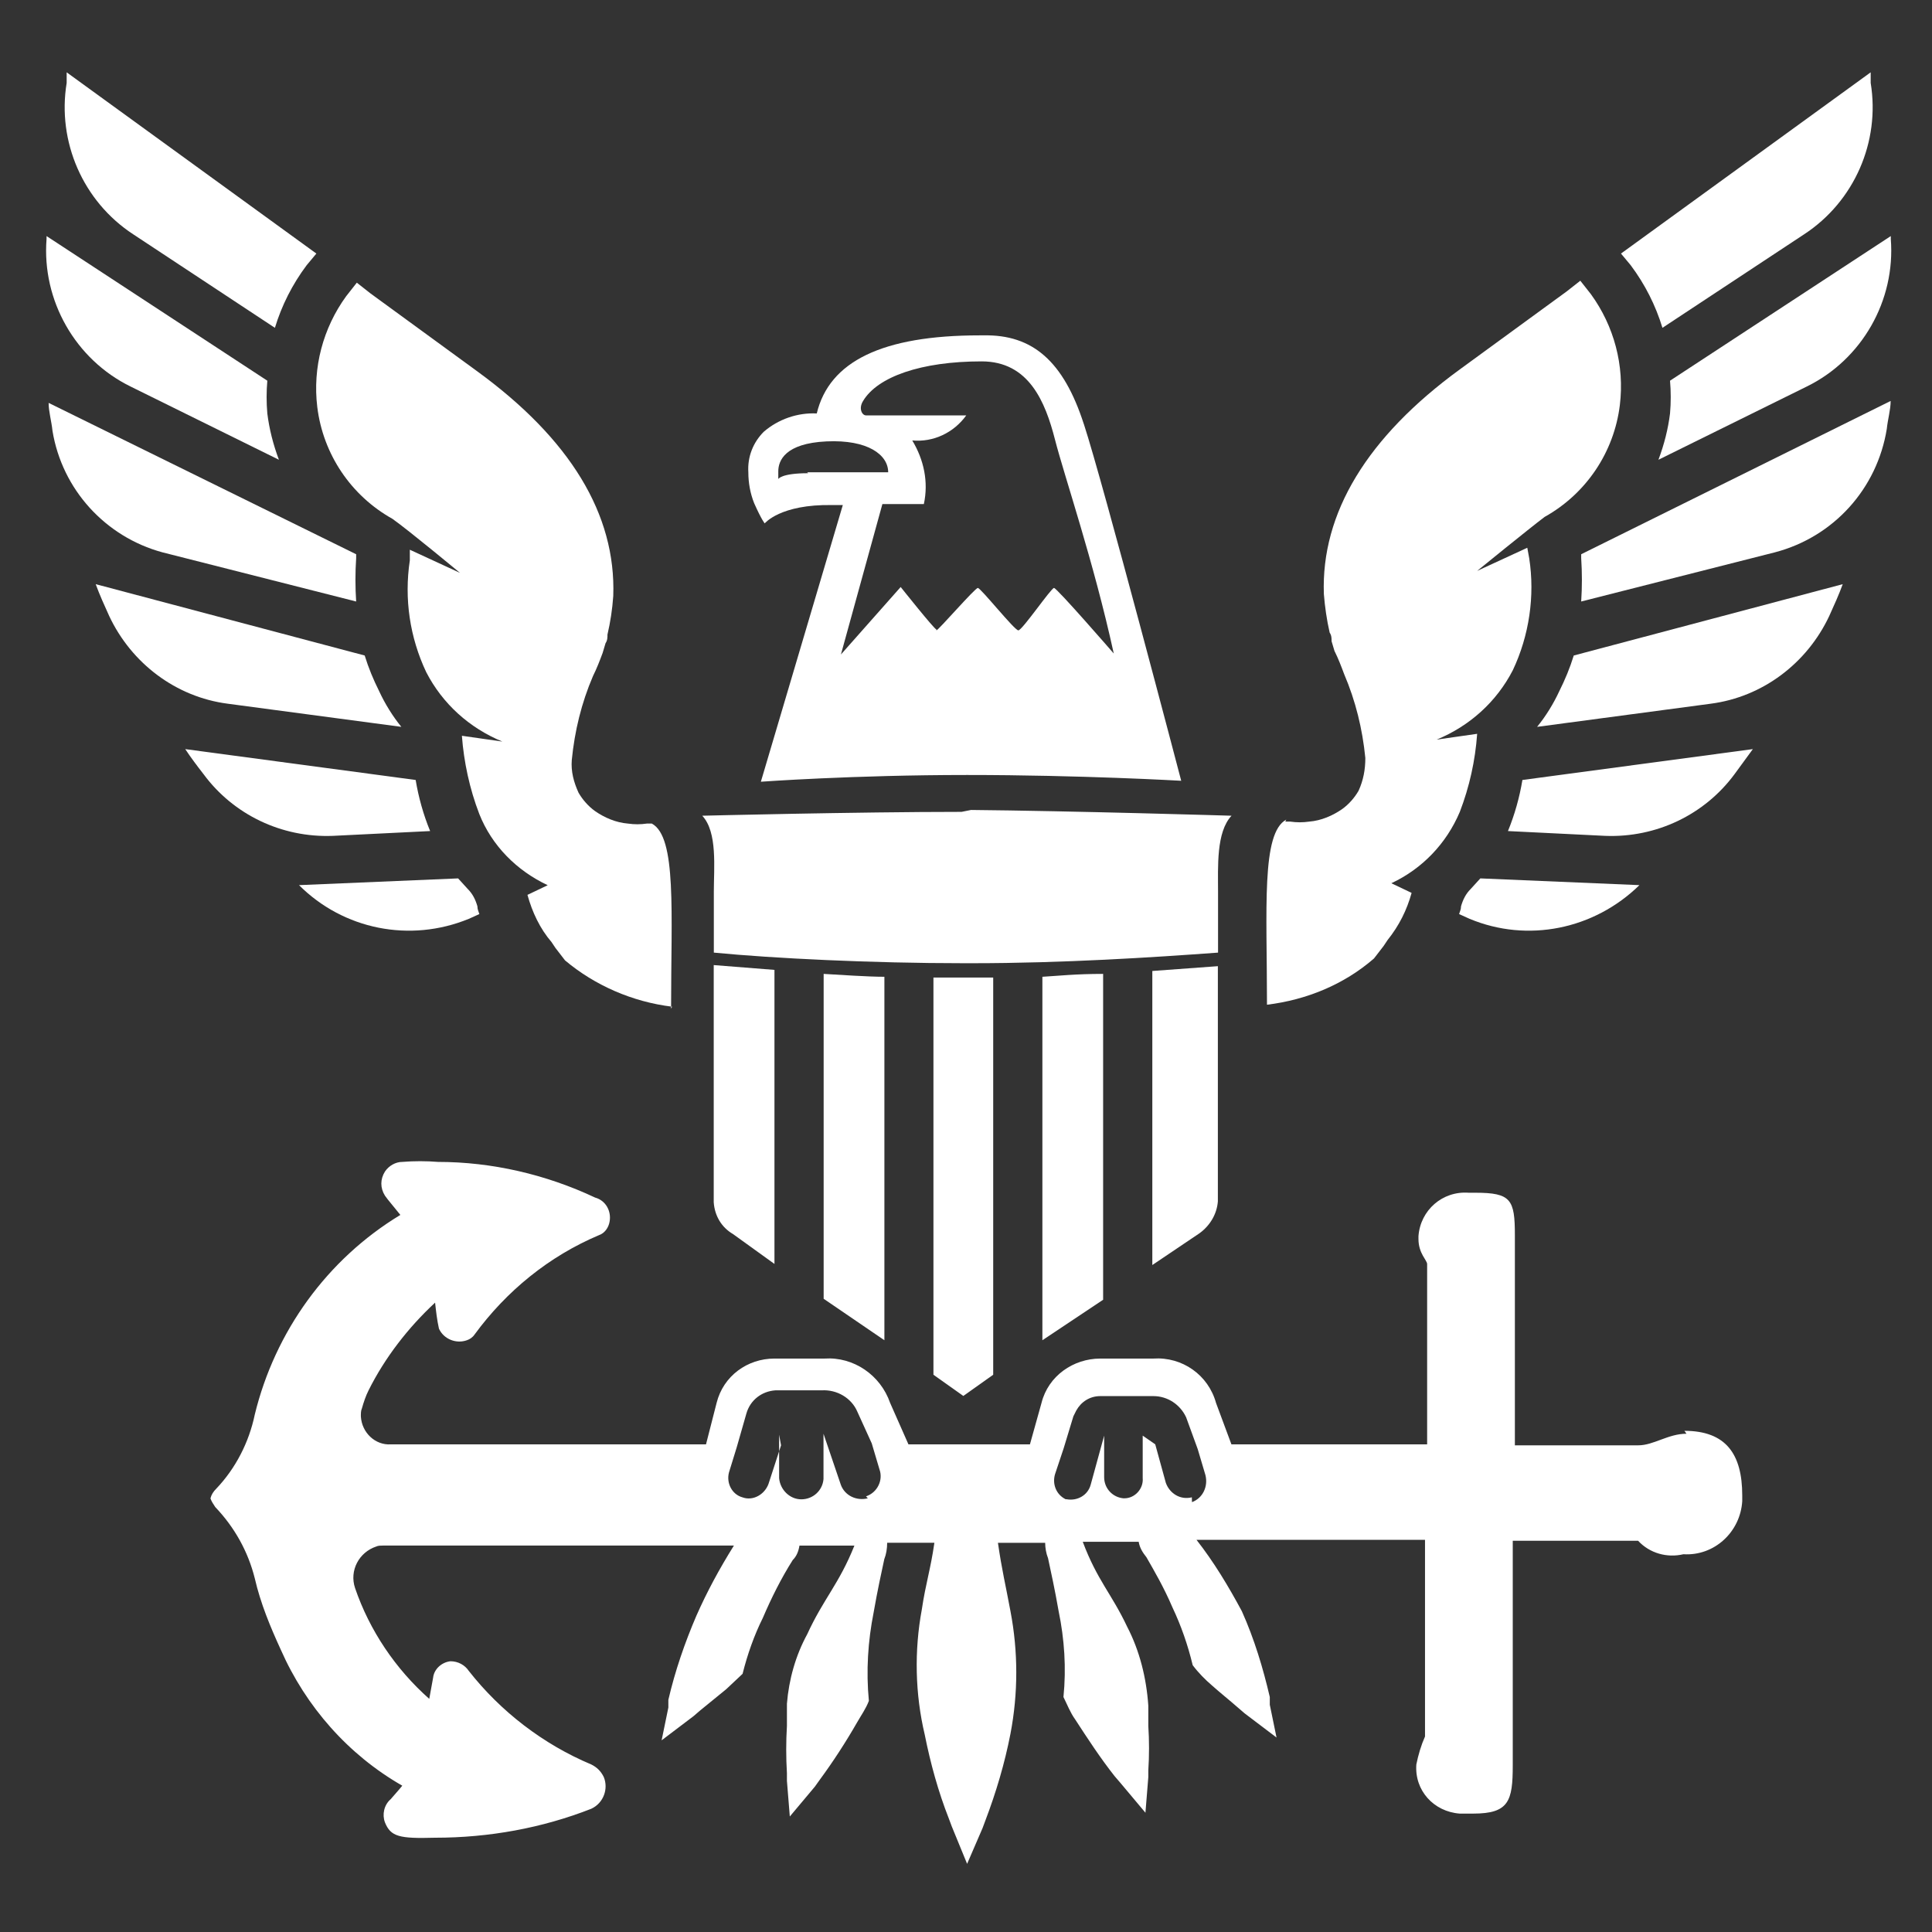 <?xml version="1.0" encoding="UTF-8"?>
<!-- Created with Inkscape (http://www.inkscape.org/) -->
<svg width="50mm" height="50mm" version="1.1" viewBox="0 0 50 50" xmlns="http://www.w3.org/2000/svg">
 <rect x="0" y="0" width="50" height="50" fill="#333333" stroke="none"/>
 <g transform="matrix(.943 0 0 .943 -118.71 -83.533)" fill="#fff" stroke-width=".265">
  <path class="st0" d="m133.54 101.2c-0.159-0.423-0.265-0.847-0.318-1.27-0.026-0.291-0.026-0.609 0-0.9l-6.059-3.969v0.079c-0.132 1.693 0.794 3.307 2.302 4.048z"/>
  <path class="st0" d="m133.43 97.579c0.185-0.609 0.476-1.191 0.873-1.72l0.265-0.318-6.853-4.974v0.291c-0.265 1.614 0.45 3.254 1.826 4.154z"/>
  <path class="st0" d="m144.33 116.21c-1.085-0.132-2.117-0.582-2.937-1.27l-0.265-0.344-0.106-0.159c-0.318-0.37-0.529-0.82-0.661-1.296l0.556-0.265c-0.847-0.397-1.535-1.085-1.879-1.958-0.265-0.688-0.423-1.429-0.476-2.143l1.111 0.159c-0.9-0.37-1.64-1.032-2.09-1.905-0.45-0.953-0.609-2.011-0.45-3.069v-0.291l1.376 0.635s-1.402-1.164-1.852-1.482c-1.138-0.635-1.905-1.773-2.064-3.069-0.132-1.085 0.159-2.17 0.794-3.043l0.291-0.37 0.37 0.291 2.937 2.143c2.54 1.852 3.81 3.916 3.731 6.165-0.026 0.37-0.079 0.714-0.159 1.058 0 0.079 0 0.159-0.053 0.238-0.026 0.079-0.053 0.185-0.079 0.265-0.079 0.212-0.159 0.423-0.265 0.635-0.318 0.741-0.503 1.508-0.582 2.302-0.026 0.318 0.053 0.609 0.185 0.9 0.106 0.185 0.265 0.37 0.45 0.503 0.265 0.185 0.582 0.318 0.9 0.344 0.185 0.026 0.344 0.026 0.529 0h0.132c0.688 0.37 0.529 2.434 0.529 5.08"/>
  <path class="st0" d="m135.66 105.09c-0.026-0.397-0.026-0.794 0-1.191v-0.106l-8.44-4.154c0 0.238 0.079 0.503 0.106 0.767 0.265 1.614 1.455 2.91 3.016 3.334z"/>
  <path class="st0" d="m136.9 108.53c-0.238-0.291-0.45-0.635-0.609-0.979-0.159-0.318-0.291-0.635-0.397-0.979l-7.382-1.958c0.106 0.291 0.238 0.582 0.37 0.873 0.609 1.296 1.826 2.223 3.254 2.408z"/>
  <path class="st0" d="m137.69 111.39c-0.185-0.45-0.318-0.926-0.397-1.402l-6.324-0.847c0.159 0.238 0.318 0.45 0.503 0.688 0.82 1.111 2.143 1.746 3.545 1.693z"/>
  <path class="st0" d="m138.75 113.8 0.291-0.132c-0.026-0.079-0.053-0.132-0.053-0.212-0.053-0.185-0.132-0.344-0.265-0.476l-0.265-0.291-4.366 0.185c1.217 1.217 3.043 1.587 4.657 0.926"/>
  <path class="st0" d="m171.4 101.2c0.159-0.423 0.265-0.847 0.318-1.27 0.026-0.291 0.026-0.609 0-0.9l6.059-3.969v0.079c0.132 1.693-0.794 3.307-2.302 4.048z"/>
  <path class="st0" d="m171.51 97.579c-0.185-0.609-0.476-1.191-0.873-1.72l-0.265-0.318 6.853-4.974v0.291c0.265 1.614-0.45 3.254-1.826 4.154z"/>
  <path class="st0" d="m161.16 111.13h0.132c0.185 0.026 0.344 0.026 0.529 0 0.318-0.026 0.635-0.159 0.9-0.344 0.185-0.132 0.344-0.318 0.45-0.503 0.132-0.291 0.185-0.582 0.185-0.9-0.079-0.794-0.265-1.561-0.582-2.302-0.079-0.212-0.159-0.423-0.265-0.635-0.026-0.079-0.053-0.185-0.079-0.265 0-0.079 0-0.159-0.053-0.238-0.079-0.344-0.132-0.714-0.159-1.058-0.079-2.223 1.191-4.313 3.731-6.165l2.937-2.143 0.37-0.291 0.291 0.37c0.635 0.873 0.926 1.958 0.794 3.043-0.159 1.296-0.926 2.434-2.064 3.069-0.423 0.318-1.852 1.482-1.852 1.482l1.376-0.635 0.053 0.291c0.159 1.032 0 2.117-0.45 3.069-0.45 0.873-1.191 1.535-2.09 1.905l1.111-0.159c-0.053 0.741-0.212 1.455-0.476 2.143-0.37 0.873-1.032 1.561-1.879 1.958l0.556 0.265c-0.132 0.476-0.344 0.9-0.661 1.296l-0.106 0.159-0.265 0.344c-0.82 0.714-1.852 1.138-2.937 1.27 0-2.646-0.159-4.71 0.529-5.08"/>
  <path class="st0" d="m169.28 105.09c0.026-0.397 0.026-0.794 0-1.191v-0.106l8.493-4.207c0 0.238-0.079 0.503-0.106 0.767-0.265 1.64-1.455 2.963-3.069 3.387z"/>
  <path class="st0" d="m168.07 108.53c0.238-0.291 0.45-0.635 0.609-0.979 0.159-0.318 0.291-0.635 0.397-0.979l7.382-1.958c-0.106 0.291-0.238 0.582-0.37 0.873-0.609 1.296-1.826 2.223-3.254 2.408z"/>
  <path class="st0" d="m167.27 111.39c0.185-0.45 0.318-0.926 0.397-1.402l6.324-0.847-0.503 0.688c-0.82 1.111-2.143 1.746-3.545 1.693z"/>
  <path class="st0" d="m166.22 113.8-0.291-0.132c0.026-0.079 0.053-0.132 0.053-0.212 0.053-0.185 0.132-0.344 0.265-0.476l0.265-0.291 4.366 0.185c-1.244 1.217-3.069 1.587-4.657 0.926"/>
  <path class="st0" d="m152.54 110.81-0.265 0.053c-2.857 0-7.117 0.106-7.117 0.106 0.423 0.45 0.318 1.429 0.318 2.09v1.667c1.64 0.159 4.339 0.291 6.853 0.291h0.238c2.487 0 4.948-0.159 6.747-0.291v-1.667c0-0.688-0.053-1.64 0.37-2.09 0 0-4.339-0.132-7.223-0.159"/>
  <path class="st0" d="m153.17 115.41h-1.667v10.901l0.82 0.582 0.82-0.582v-10.901z"/>
  <path class="st0" d="m157.51 115.23v8.07l1.296-0.873c0.291-0.212 0.476-0.529 0.503-0.873v-6.456l-1.799 0.132"/>
  <path class="st0" d="m156.16 115.31c-0.767 0-1.217 0.053-1.667 0.079v9.975l1.667-1.111z"/>
  <path class="st0" d="m147.14 115.2-1.667-0.132v6.509c0.026 0.37 0.212 0.688 0.529 0.873l1.138 0.82z"/>
  <path class="st0" d="m148.49 115.31v8.916l1.667 1.138v-9.975c-0.45 0-1.217-0.053-1.667-0.079"/>
  <path class="st0" d="m155.63 100.22c-0.556-1.72-1.402-2.461-2.752-2.434h-0.106c-2.672 0-4.128 0.714-4.471 2.143-0.529-0.026-1.058 0.159-1.455 0.503-0.291 0.291-0.45 0.688-0.423 1.111 0 0.291 0.053 0.582 0.159 0.847 0.212 0.476 0.291 0.556 0.291 0.556s0.423-0.529 1.852-0.503h0.291l-2.249 7.593s2.54-0.185 5.662-0.185 5.874 0.159 5.874 0.159-2.143-8.176-2.672-9.79m-4.048 5.636c-0.053 0-0.979-1.164-0.979-1.164l-1.64 1.852 1.138-4.128h1.138c0.132-0.609 0-1.217-0.318-1.746 0.582 0.053 1.138-0.212 1.482-0.688h-2.752c-0.106 0-0.212-0.185-0.079-0.397 0.397-0.661 1.587-1.085 3.254-1.085 1.296 0 1.746 1.111 2.011 2.143 0.265 1.032 1.058 3.334 1.614 5.874 0 0-1.561-1.799-1.64-1.799s-0.873 1.164-0.979 1.164-1.032-1.164-1.111-1.164c-0.079 0-1.085 1.164-1.138 1.164m-3.519-4.313c-0.741 0-0.82 0.159-0.82 0.159v-0.212c0-0.291 0.185-0.767 1.323-0.82 1.138-0.053 1.693 0.37 1.693 0.847h-2.223"/>
  <path class="st0" d="m172.17 127.93c-0.503 0-0.9 0.318-1.323 0.318h-3.387v-5.768c0-0.979-0.106-1.164-1.085-1.164h-0.185c-0.714-0.053-1.323 0.476-1.376 1.191v0.079c0 0.397 0.238 0.582 0.238 0.688v4.948h-5.371l-0.423-1.138c-0.212-0.767-0.926-1.27-1.72-1.217h-1.455c-0.741 0-1.429 0.476-1.614 1.217l-0.318 1.138h-3.334l-0.503-1.138c-0.265-0.767-1.005-1.27-1.799-1.217h-1.376c-0.741 0-1.402 0.476-1.587 1.217l-0.291 1.138h-8.652c-0.423 0.026-0.794-0.318-0.82-0.767 0-0.079 0-0.159 0.026-0.212 0.053-0.185 0.106-0.344 0.185-0.503 0.45-0.9 1.085-1.72 1.826-2.408 0.026 0.238 0.053 0.476 0.106 0.714 0.132 0.291 0.476 0.423 0.767 0.318 0.079-0.026 0.159-0.079 0.212-0.159 0.873-1.191 2.037-2.143 3.413-2.725 0.159-0.053 0.265-0.212 0.291-0.37 0.053-0.291-0.106-0.582-0.397-0.661-1.349-0.635-2.831-0.979-4.313-0.979-0.318-0.026-0.661-0.026-0.979 0-0.185 0-0.37 0.106-0.476 0.265-0.132 0.212-0.132 0.45 0 0.661l0.079 0.106 0.344 0.423c-2.011 1.217-3.44 3.201-3.995 5.477-0.159 0.767-0.529 1.482-1.058 2.037-0.079 0.079-0.132 0.159-0.159 0.265 0.026 0.079 0.079 0.159 0.132 0.238 0.529 0.556 0.9 1.217 1.085 1.958 0.159 0.688 0.423 1.323 0.714 1.958 0.688 1.561 1.852 2.884 3.334 3.731 0 0-0.106 0.132-0.318 0.37-0.185 0.159-0.238 0.423-0.159 0.635 0.159 0.397 0.397 0.45 1.376 0.423 1.482 0 2.937-0.265 4.286-0.794 0.344-0.159 0.476-0.556 0.344-0.873-0.079-0.159-0.185-0.265-0.344-0.344-1.323-0.556-2.487-1.455-3.36-2.567-0.106-0.159-0.291-0.265-0.503-0.265-0.238 0.026-0.45 0.212-0.476 0.45l-0.106 0.582c-0.926-0.82-1.64-1.879-2.037-3.043-0.159-0.476 0.106-0.979 0.582-1.138 0.053-0.026 0.132-0.026 0.185-0.026h9.631c-0.397 0.635-0.741 1.27-1.032 1.931-0.318 0.741-0.582 1.508-0.767 2.302v0.212l-0.185 0.9 0.873-0.661 0.185-0.159 0.714-0.582 0.45-0.423c0.132-0.529 0.318-1.058 0.556-1.535 0.238-0.556 0.503-1.085 0.82-1.587 0.106-0.106 0.159-0.238 0.185-0.397h1.508c-0.423 1.058-0.847 1.455-1.296 2.434-0.318 0.582-0.503 1.244-0.556 1.905v0.609c-0.026 0.423-0.026 0.873 0 1.296v0.212l0.079 0.979 0.688-0.82 0.132-0.185c0.37-0.503 0.714-1.032 1.032-1.587 0.106-0.185 0.238-0.37 0.318-0.582-0.079-0.82-0.026-1.64 0.132-2.434 0.106-0.609 0.212-1.085 0.291-1.455 0.053-0.132 0.079-0.291 0.079-0.45h1.296c-0.106 0.741-0.238 1.111-0.344 1.826-0.212 1.138-0.185 2.328 0.079 3.44 0.159 0.794 0.37 1.561 0.661 2.302 0.026 0.079 0.053 0.132 0.079 0.212l0.423 1.032 0.423-0.979c0.026-0.079 0.053-0.132 0.079-0.212 0.291-0.767 0.529-1.561 0.688-2.381 0.212-1.111 0.212-2.249 0-3.36-0.132-0.714-0.238-1.138-0.344-1.879h1.296c0 0.132 0.026 0.291 0.079 0.423 0.079 0.37 0.185 0.847 0.291 1.455 0.159 0.767 0.212 1.561 0.132 2.355 0.106 0.212 0.185 0.423 0.318 0.609 0.344 0.529 0.688 1.058 1.085 1.561l0.159 0.185 0.688 0.82 0.079-0.979v-0.185c0.026-0.397 0.026-0.82 0-1.217v-0.556c-0.053-0.767-0.238-1.508-0.582-2.17-0.423-0.9-0.82-1.27-1.217-2.328h1.535c0.026 0.159 0.106 0.291 0.212 0.423 0.212 0.37 0.476 0.82 0.714 1.376 0.238 0.503 0.423 1.032 0.556 1.587 0.159 0.212 0.344 0.397 0.529 0.556 0.238 0.212 0.503 0.423 0.714 0.609l0.185 0.159 0.873 0.661-0.185-0.9v-0.212c-0.185-0.794-0.423-1.587-0.767-2.355-0.37-0.688-0.767-1.349-1.244-1.958h6.271v5.397c-0.106 0.238-0.185 0.503-0.238 0.767-0.053 0.714 0.476 1.296 1.191 1.349h0.37c0.979 0 1.085-0.344 1.085-1.323v-6.165h3.44c0.318 0.344 0.794 0.476 1.244 0.37 0.847 0.053 1.561-0.609 1.614-1.455v-0.159c0-1.138-0.45-1.773-1.587-1.773m-22.41 1.852c-0.318 0.079-0.635-0.079-0.741-0.37l-0.476-1.402v1.244c-0.026 0.318-0.291 0.556-0.609 0.556s-0.582-0.265-0.609-0.582v-1.191l0.053 0.291-0.344 1.058c-0.106 0.291-0.423 0.476-0.714 0.37-0.291-0.079-0.45-0.397-0.37-0.688l0.212-0.688 0.265-0.926c0.106-0.37 0.423-0.609 0.794-0.635h1.27c0.423-0.026 0.82 0.212 0.979 0.582l0.397 0.873 0.212 0.714c0.106 0.291-0.053 0.635-0.37 0.741m8.943 0.026c-0.318 0.079-0.609-0.106-0.714-0.397l-0.291-1.058-0.344-0.238v1.164c0.026 0.291-0.212 0.556-0.503 0.556h-0.026c-0.291-0.026-0.529-0.265-0.529-0.582v-1.138l-0.37 1.349c-0.079 0.291-0.37 0.45-0.661 0.397h-0.026c-0.265-0.132-0.37-0.423-0.291-0.688l0.238-0.714 0.265-0.873c0.026-0.053 0.053-0.106 0.079-0.159 0.132-0.238 0.37-0.397 0.661-0.397h1.455c0.397 0 0.741 0.238 0.9 0.582l0.318 0.873 0.212 0.714c0.079 0.318-0.079 0.635-0.37 0.741"/>
 </g>
</svg>
